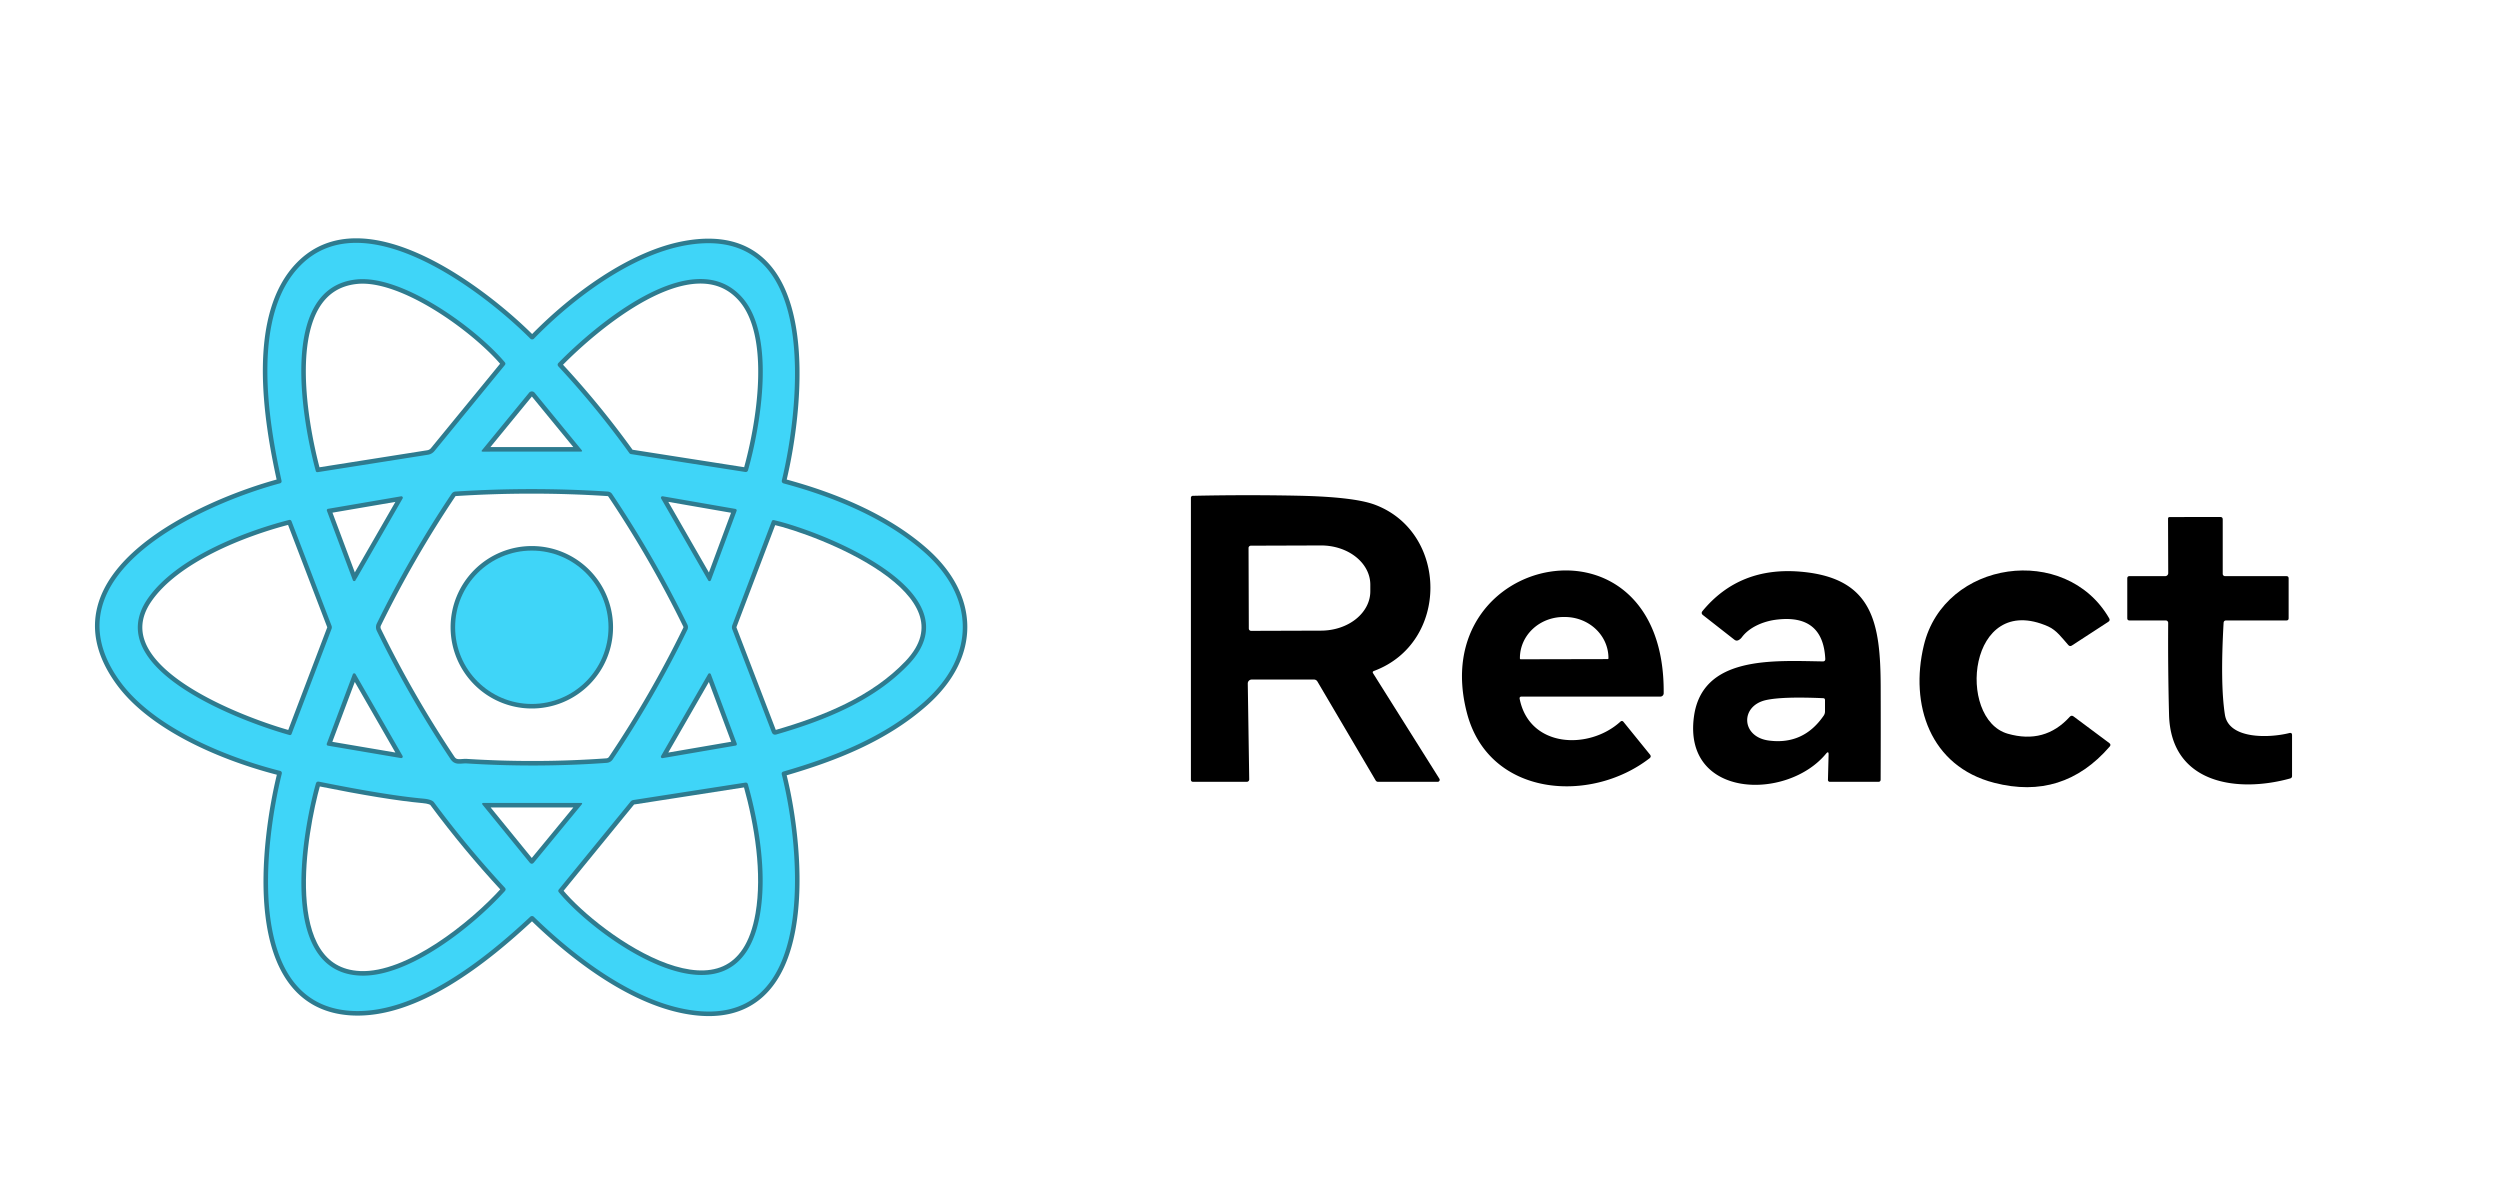 <?xml version="1.0" encoding="UTF-8" standalone="no"?>
<!DOCTYPE svg PUBLIC "-//W3C//DTD SVG 1.1//EN" "http://www.w3.org/Graphics/SVG/1.1/DTD/svg11.dtd">
<svg xmlns="http://www.w3.org/2000/svg" version="1.1" viewBox="0.00 0.00 550.00 263.00">
  <g stroke-width="2.00" fill="none" stroke-linecap="butt">
    <path stroke="#2e7b8f" vector-effect="non-scaling-stroke"
      d="
  M 172.02 105.62
  C 175.87 89.69 180.72 48.70 150.87 53.97
  C 139.00 56.06 126.24 65.50 117.48 74.50
  A 0.57 0.56 -45.4 0 1 116.68 74.51
  C 106.36 64.17 80.26 44.12 66.12 58.38
  C 55.24 69.34 58.95 92.27 61.93 105.72
  Q 62.04 106.22 61.54 106.35
  C 45.21 110.73 9.22 126.39 26.46 149.99
  C 33.72 159.93 49.35 166.48 61.57 169.58
  Q 62.12 169.72 61.98 170.26
  C 58.41 184.74 53.53 220.77 77.09 222.38
  C 91.38 223.35 106.78 210.92 116.65 201.69
  A 0.57 0.57 0.0 0 1 117.44 201.69
  C 126.25 210.26 138.59 219.73 150.74 222.02
  C 180.45 227.63 176.04 186.32 172.00 170.41
  Q 171.86 169.87 172.40 169.72
  C 183.54 166.49 194.59 162.17 203.35 154.39
  C 214.87 144.15 214.41 131.22 203.28 121.42
  C 194.96 114.09 183.59 109.36 172.46 106.37
  Q 171.88 106.21 172.02 105.62"
    />
    <path stroke="#2e7b8f" vector-effect="non-scaling-stroke"
      d="
  M 111.05 79.69
  C 104.75 72.20 88.57 60.44 78.47 61.47
  C 60.88 63.26 66.70 93.43 69.46 103.57
  Q 69.55 103.93 69.92 103.87
  L 94.17 100.04
  A 2.31 2.29 14.9 0 0 95.58 99.23
  L 111.05 80.34
  Q 111.32 80.01 111.05 79.69"
    />
    <path stroke="#2e7b8f" vector-effect="non-scaling-stroke"
      d="
  M 163.23 65.39
  C 152.28 53.21 130.54 71.97 122.88 79.82
  Q 122.49 80.22 122.87 80.64
  Q 131.26 89.67 138.46 99.68
  A 0.56 0.55 -12.6 0 0 138.81 99.90
  L 163.93 103.83
  Q 164.44 103.90 164.58 103.41
  C 167.34 93.61 170.78 73.79 163.23 65.39"
    />
    <path stroke="#2e7b8f" vector-effect="non-scaling-stroke"
      d="
  M 106.22 99.36
  L 127.79 99.35
  Q 128.23 99.35 127.95 99.00
  L 117.62 86.40
  A 0.79 0.79 0.0 0 0 116.40 86.40
  L 106.06 99.02
  Q 105.78 99.36 106.22 99.36"
    />
    <path stroke="#2e7b8f" vector-effect="non-scaling-stroke"
      d="
  M 133.68 108.14
  Q 116.94 107.06 100.18 108.14
  A 1.08 1.07 14.7 0 0 99.37 108.61
  Q 90.18 122.34 82.91 137.16
  A 1.86 1.84 45.3 0 0 82.91 138.81
  Q 90.03 153.38 99.13 167.02
  C 100.11 168.49 101.42 167.87 102.73 167.96
  Q 118.15 168.93 133.48 167.83
  A 1.76 1.75 -74.9 0 0 134.81 167.06
  Q 144.00 153.37 151.22 138.55
  A 1.29 1.29 0.0 0 0 151.22 137.41
  Q 143.93 122.51 134.69 108.72
  Q 134.33 108.18 133.68 108.14"
    />
    <path stroke="#2e7b8f" vector-effect="non-scaling-stroke"
      d="
  M 77.63 127.63
  A 0.32 0.32 0.0 0 0 78.21 127.68
  L 88.57 109.67
  A 0.32 0.32 0.0 0 0 88.23 109.19
  L 72.17 111.94
  A 0.32 0.32 0.0 0 0 71.92 112.37
  L 77.63 127.63"
    />
    <path stroke="#2e7b8f" vector-effect="non-scaling-stroke"
      d="
  M 145.79 109.18
  A 0.33 0.33 0.0 0 0 145.45 109.67
  L 155.80 127.68
  A 0.33 0.33 0.0 0 0 156.40 127.63
  L 162.05 112.40
  A 0.33 0.33 0.0 0 0 161.80 111.96
  L 145.79 109.18"
    />
    <path stroke="#2e7b8f" vector-effect="non-scaling-stroke"
      d="
  M 32.48 131.74
  C 21.71 147.37 54.13 159.08 63.71 161.71
  A 0.37 0.36 -71.8 0 0 64.14 161.49
  L 72.94 138.35
  A 0.95 0.95 0.0 0 0 72.94 137.67
  L 64.15 114.71
  Q 63.99 114.29 63.55 114.40
  C 53.43 117.01 38.63 122.81 32.48 131.74"
    />
    <path stroke="#2e7b8f" vector-effect="non-scaling-stroke"
      d="
  M 199.91 146.17
  C 215.30 130.02 179.95 116.63 170.27 114.43
  Q 169.92 114.35 169.79 114.69
  L 161.11 137.54
  Q 160.93 138.02 161.12 138.49
  L 169.79 161.07
  Q 170.07 161.79 170.81 161.58
  C 181.50 158.49 192.28 154.17 199.91 146.17"
    />
    <path stroke="#2e7b8f" vector-effect="non-scaling-stroke"
      d="
  M 88.22 166.78
  A 0.33 0.33 0.0 0 0 88.56 166.29
  L 78.21 148.29
  A 0.33 0.33 0.0 0 0 77.62 148.34
  L 71.89 163.61
  A 0.33 0.33 0.0 0 0 72.15 164.05
  L 88.22 166.78"
    />
    <path stroke="#2e7b8f" vector-effect="non-scaling-stroke"
      d="
  M 156.38 148.33
  A 0.32 0.32 0.0 0 0 155.81 148.28
  L 145.44 166.31
  A 0.32 0.32 0.0 0 0 145.77 166.79
  L 161.84 164.03
  A 0.32 0.32 0.0 0 0 162.09 163.60
  L 156.38 148.33"
    />
    <path stroke="#2e7b8f" vector-effect="non-scaling-stroke"
      d="
  M 122.96 196.31
  C 131.41 206.56 162.47 228.84 167.21 201.06
  C 168.73 192.13 167.03 181.47 164.54 172.56
  Q 164.41 172.11 163.94 172.18
  L 139.36 176.00
  Q 138.97 176.06 138.72 176.36
  L 122.95 195.67
  Q 122.69 195.99 122.96 196.31"
    />
    <path stroke="#2e7b8f" vector-effect="non-scaling-stroke"
      d="
  M 93.06 175.69
  Q 85.01 174.96 70.19 171.97
  Q 69.64 171.86 69.49 172.41
  C 66.60 182.66 60.85 213.82 79.21 214.63
  C 89.90 215.11 104.13 203.72 111.06 196.05
  Q 111.41 195.66 111.06 195.28
  Q 102.72 186.28 95.48 176.51
  Q 95.00 175.86 93.06 175.69"
    />
    <path stroke="#2e7b8f" vector-effect="non-scaling-stroke"
      d="
  M 127.79 176.64
  L 106.44 176.64
  Q 105.83 176.64 106.22 177.11
  L 116.49 189.72
  Q 116.98 190.33 117.48 189.73
  L 127.96 177.00
  Q 128.25 176.64 127.79 176.64"
    />
    <path stroke="#2e7b8f" vector-effect="non-scaling-stroke"
      d="
  M 133.87 138.00
  A 16.87 16.87 0.0 0 0 117.00 121.13
  A 16.87 16.87 0.0 0 0 100.13 138.00
  A 16.87 16.87 0.0 0 0 117.00 154.87
  A 16.87 16.87 0.0 0 0 133.87 138.00"
    />
  </g>
  <path fill="#3fd5f8"
    d="
  M 172.46 106.37
  C 183.59 109.36 194.96 114.09 203.28 121.42
  C 214.41 131.22 214.87 144.15 203.35 154.39
  C 194.59 162.17 183.54 166.49 172.40 169.72
  Q 171.86 169.87 172.00 170.41
  C 176.04 186.32 180.45 227.63 150.74 222.02
  C 138.59 219.73 126.25 210.26 117.44 201.69
  A 0.57 0.57 0.0 0 0 116.65 201.69
  C 106.78 210.92 91.38 223.35 77.09 222.38
  C 53.53 220.77 58.41 184.74 61.98 170.26
  Q 62.12 169.72 61.57 169.58
  C 49.35 166.48 33.72 159.93 26.46 149.99
  C 9.22 126.39 45.21 110.73 61.54 106.35
  Q 62.04 106.22 61.93 105.72
  C 58.95 92.27 55.24 69.34 66.12 58.38
  C 80.26 44.12 106.36 64.17 116.68 74.51
  A 0.57 0.56 -45.4 0 0 117.48 74.50
  C 126.24 65.50 139.00 56.06 150.87 53.97
  C 180.72 48.70 175.87 89.69 172.02 105.62
  Q 171.88 106.21 172.46 106.37
  Z
  M 111.05 79.69
  C 104.75 72.20 88.57 60.44 78.47 61.47
  C 60.88 63.26 66.70 93.43 69.46 103.57
  Q 69.55 103.93 69.92 103.87
  L 94.17 100.04
  A 2.31 2.29 14.9 0 0 95.58 99.23
  L 111.05 80.34
  Q 111.32 80.01 111.05 79.69
  Z
  M 163.23 65.39
  C 152.28 53.21 130.54 71.97 122.88 79.82
  Q 122.49 80.22 122.87 80.64
  Q 131.26 89.67 138.46 99.68
  A 0.56 0.55 -12.6 0 0 138.81 99.90
  L 163.93 103.83
  Q 164.44 103.90 164.58 103.41
  C 167.34 93.61 170.78 73.79 163.23 65.39
  Z
  M 106.22 99.36
  L 127.79 99.35
  Q 128.23 99.35 127.95 99.00
  L 117.62 86.40
  A 0.79 0.79 0.0 0 0 116.40 86.40
  L 106.06 99.02
  Q 105.78 99.36 106.22 99.36
  Z
  M 133.68 108.14
  Q 116.94 107.06 100.18 108.14
  A 1.08 1.07 14.7 0 0 99.37 108.61
  Q 90.18 122.34 82.91 137.16
  A 1.86 1.84 45.3 0 0 82.91 138.81
  Q 90.03 153.38 99.13 167.02
  C 100.11 168.49 101.42 167.87 102.73 167.96
  Q 118.15 168.93 133.48 167.83
  A 1.76 1.75 -74.9 0 0 134.81 167.06
  Q 144.00 153.37 151.22 138.55
  A 1.29 1.29 0.0 0 0 151.22 137.41
  Q 143.93 122.51 134.69 108.72
  Q 134.33 108.18 133.68 108.14
  Z
  M 77.63 127.63
  A 0.32 0.32 0.0 0 0 78.21 127.68
  L 88.57 109.67
  A 0.32 0.32 0.0 0 0 88.23 109.19
  L 72.17 111.94
  A 0.32 0.32 0.0 0 0 71.92 112.37
  L 77.63 127.63
  Z
  M 145.79 109.18
  A 0.33 0.33 0.0 0 0 145.45 109.67
  L 155.80 127.68
  A 0.33 0.33 0.0 0 0 156.40 127.63
  L 162.05 112.40
  A 0.33 0.33 0.0 0 0 161.80 111.96
  L 145.79 109.18
  Z
  M 32.48 131.74
  C 21.71 147.37 54.13 159.08 63.71 161.71
  A 0.37 0.36 -71.8 0 0 64.14 161.49
  L 72.94 138.35
  A 0.95 0.95 0.0 0 0 72.94 137.67
  L 64.15 114.71
  Q 63.99 114.29 63.55 114.40
  C 53.43 117.01 38.63 122.81 32.48 131.74
  Z
  M 199.91 146.17
  C 215.30 130.02 179.95 116.63 170.27 114.43
  Q 169.92 114.35 169.79 114.69
  L 161.11 137.54
  Q 160.93 138.02 161.12 138.49
  L 169.79 161.07
  Q 170.07 161.79 170.81 161.58
  C 181.50 158.49 192.28 154.17 199.91 146.17
  Z
  M 88.22 166.78
  A 0.33 0.33 0.0 0 0 88.56 166.29
  L 78.21 148.29
  A 0.33 0.33 0.0 0 0 77.62 148.34
  L 71.89 163.61
  A 0.33 0.33 0.0 0 0 72.15 164.05
  L 88.22 166.78
  Z
  M 156.38 148.33
  A 0.32 0.32 0.0 0 0 155.81 148.28
  L 145.44 166.31
  A 0.32 0.32 0.0 0 0 145.77 166.79
  L 161.84 164.03
  A 0.32 0.32 0.0 0 0 162.09 163.60
  L 156.38 148.33
  Z
  M 122.96 196.31
  C 131.41 206.56 162.47 228.84 167.21 201.06
  C 168.73 192.13 167.03 181.47 164.54 172.56
  Q 164.41 172.11 163.94 172.18
  L 139.36 176.00
  Q 138.97 176.06 138.72 176.36
  L 122.95 195.67
  Q 122.69 195.99 122.96 196.31
  Z
  M 93.06 175.69
  Q 85.01 174.96 70.19 171.97
  Q 69.64 171.86 69.49 172.41
  C 66.60 182.66 60.85 213.82 79.21 214.63
  C 89.90 215.11 104.13 203.72 111.06 196.05
  Q 111.41 195.66 111.06 195.28
  Q 102.72 186.28 95.48 176.51
  Q 95.00 175.86 93.06 175.69
  Z
  M 127.79 176.64
  L 106.44 176.64
  Q 105.83 176.64 106.22 177.11
  L 116.49 189.72
  Q 116.98 190.33 117.48 189.73
  L 127.96 177.00
  Q 128.25 176.64 127.79 176.64
  Z"
  />
  <path fill="#000000"
    d="
  M 302.09 148.14
  L 316.67 171.33
  A 0.44 0.44 0.0 0 1 316.30 172.00
  L 303.20 172.00
  Q 302.82 172.00 302.63 171.67
  L 289.83 149.93
  A 0.89 0.86 -14.7 0 0 289.07 149.50
  L 275.37 149.50
  A 0.86 0.86 0.0 0 0 274.51 150.38
  L 274.83 171.46
  A 0.54 0.53 -0.5 0 1 274.29 172.00
  L 262.50 172.00
  Q 262.00 172.00 262.00 171.50
  L 262.00 109.50
  A 0.42 0.42 0.0 0 1 262.41 109.08
  Q 274.05 108.82 285.72 109.06
  Q 297.89 109.32 302.48 111.04
  C 318.67 117.12 318.92 141.42 302.27 147.61
  Q 301.85 147.77 302.09 148.14
  Z
  M 274.68 120.57
  L 274.74 138.29
  A 0.51 0.51 0.0 0 0 275.25 138.79
  L 290.66 138.74
  A 10.84 8.64 -0.2 0 0 301.47 130.06
  L 301.47 128.60
  A 10.84 8.64 -0.2 0 0 290.60 120.00
  L 275.19 120.05
  A 0.51 0.51 0.0 0 0 274.68 120.57
  Z"
  />
  
  <path fill="#000000"
    d="
  M 477.01 126.09
  L 476.97 114.14
  Q 476.96 113.75 477.35 113.75
  L 488.47 113.74
  Q 489.00 113.74 489.00 114.28
  L 489.00 126.25
  A 0.50 0.50 0.0 0 0 489.50 126.75
  L 503.00 126.75
  Q 503.50 126.75 503.50 127.25
  L 503.50 136.00
  Q 503.50 136.50 503.00 136.50
  L 489.77 136.50
  Q 489.22 136.50 489.19 137.05
  Q 488.43 150.55 489.48 157.23
  C 490.32 162.63 499.11 162.41 503.66 161.27
  Q 504.25 161.12 504.25 161.73
  L 504.25 170.72
  Q 504.25 171.14 503.84 171.26
  C 492.09 174.52 477.57 172.37 477.19 157.23
  Q 476.93 147.09 477.00 137.04
  A 0.53 0.53 0.0 0 0 476.47 136.50
  L 468.50 136.50
  Q 468.00 136.50 468.00 136.00
  L 468.00 127.25
  Q 468.00 126.75 468.50 126.75
  L 476.35 126.75
  A 0.66 0.66 0.0 0 0 477.01 126.09
  Z"
  />
  
  <circle fill="#3fd5f8" cx="117.00" cy="138.00" r="16.87" />
  <path fill="#000000"
    d="
  M 334.33 153.77
  C 336.49 164.54 349.56 165.05 356.47 158.78
  Q 356.85 158.43 357.18 158.83
  L 362.99 166.00
  Q 363.36 166.46 362.90 166.82
  C 349.85 176.92 327.62 175.28 322.76 156.98
  C 313.33 121.45 366.41 110.78 366.01 152.52
  A 0.74 0.73 -89.6 0 1 365.28 153.25
  L 334.75 153.25
  Q 334.23 153.25 334.33 153.77
  Z
  M 334.55 145.04
  L 353.69 145.00
  A 0.17 0.17 0.0 0 0 353.86 144.83
  L 353.86 144.74
  A 9.59 9.02 -0.1 0 0 344.25 135.74
  L 343.95 135.74
  A 9.59 9.02 -0.1 0 0 334.38 144.78
  L 334.38 144.87
  A 0.17 0.17 0.0 0 0 334.55 145.04
  Z"
  />
  <path fill="#000000"
    d="
  M 383.22 140.18
  Q 382.95 140.55 382.55 140.79
  Q 382.03 141.10 381.56 140.73
  L 374.65 135.32
  Q 374.15 134.92 374.56 134.42
  Q 382.69 124.58 396.25 125.78
  C 412.03 127.18 413.70 136.99 413.75 151.05
  Q 413.78 161.26 413.74 171.51
  Q 413.73 172.00 413.24 172.00
  L 402.56 172.00
  A 0.41 0.41 0.0 0 1 402.15 171.57
  L 402.29 166.04
  Q 402.32 165.10 401.72 165.82
  C 393.12 176.23 370.29 175.69 372.66 157.72
  C 374.44 144.19 390.17 145.35 401.01 145.51
  Q 401.59 145.52 401.56 144.94
  Q 401.06 134.93 390.55 136.36
  C 387.90 136.73 384.87 137.97 383.22 140.18
  Z
  M 388.51 154.02
  C 382.79 155.30 383.03 162.12 389.15 162.92
  Q 396.77 163.92 401.22 157.43
  A 1.62 1.58 -28.4 0 0 401.50 156.53
  L 401.50 154.02
  Q 401.50 153.62 401.10 153.60
  Q 392.13 153.21 388.51 154.02
  Z"
  />
  <path fill="#000000"
    d="
  M 450.60 137.82
  C 432.95 130.01 430.37 158.18 441.71 161.42
  Q 449.87 163.75 455.35 157.69
  Q 455.73 157.28 456.18 157.61
  L 464.04 163.47
  Q 464.51 163.82 464.12 164.26
  Q 453.85 176.11 438.73 172.22
  C 424.60 168.59 420.10 155.03 423.25 141.95
  C 427.76 123.20 454.46 119.47 464.02 136.03
  Q 464.29 136.50 463.83 136.80
  L 455.82 142.01
  Q 455.38 142.30 455.03 141.91
  C 453.69 140.40 452.45 138.64 450.60 137.82
  Z"
  />
</svg>
